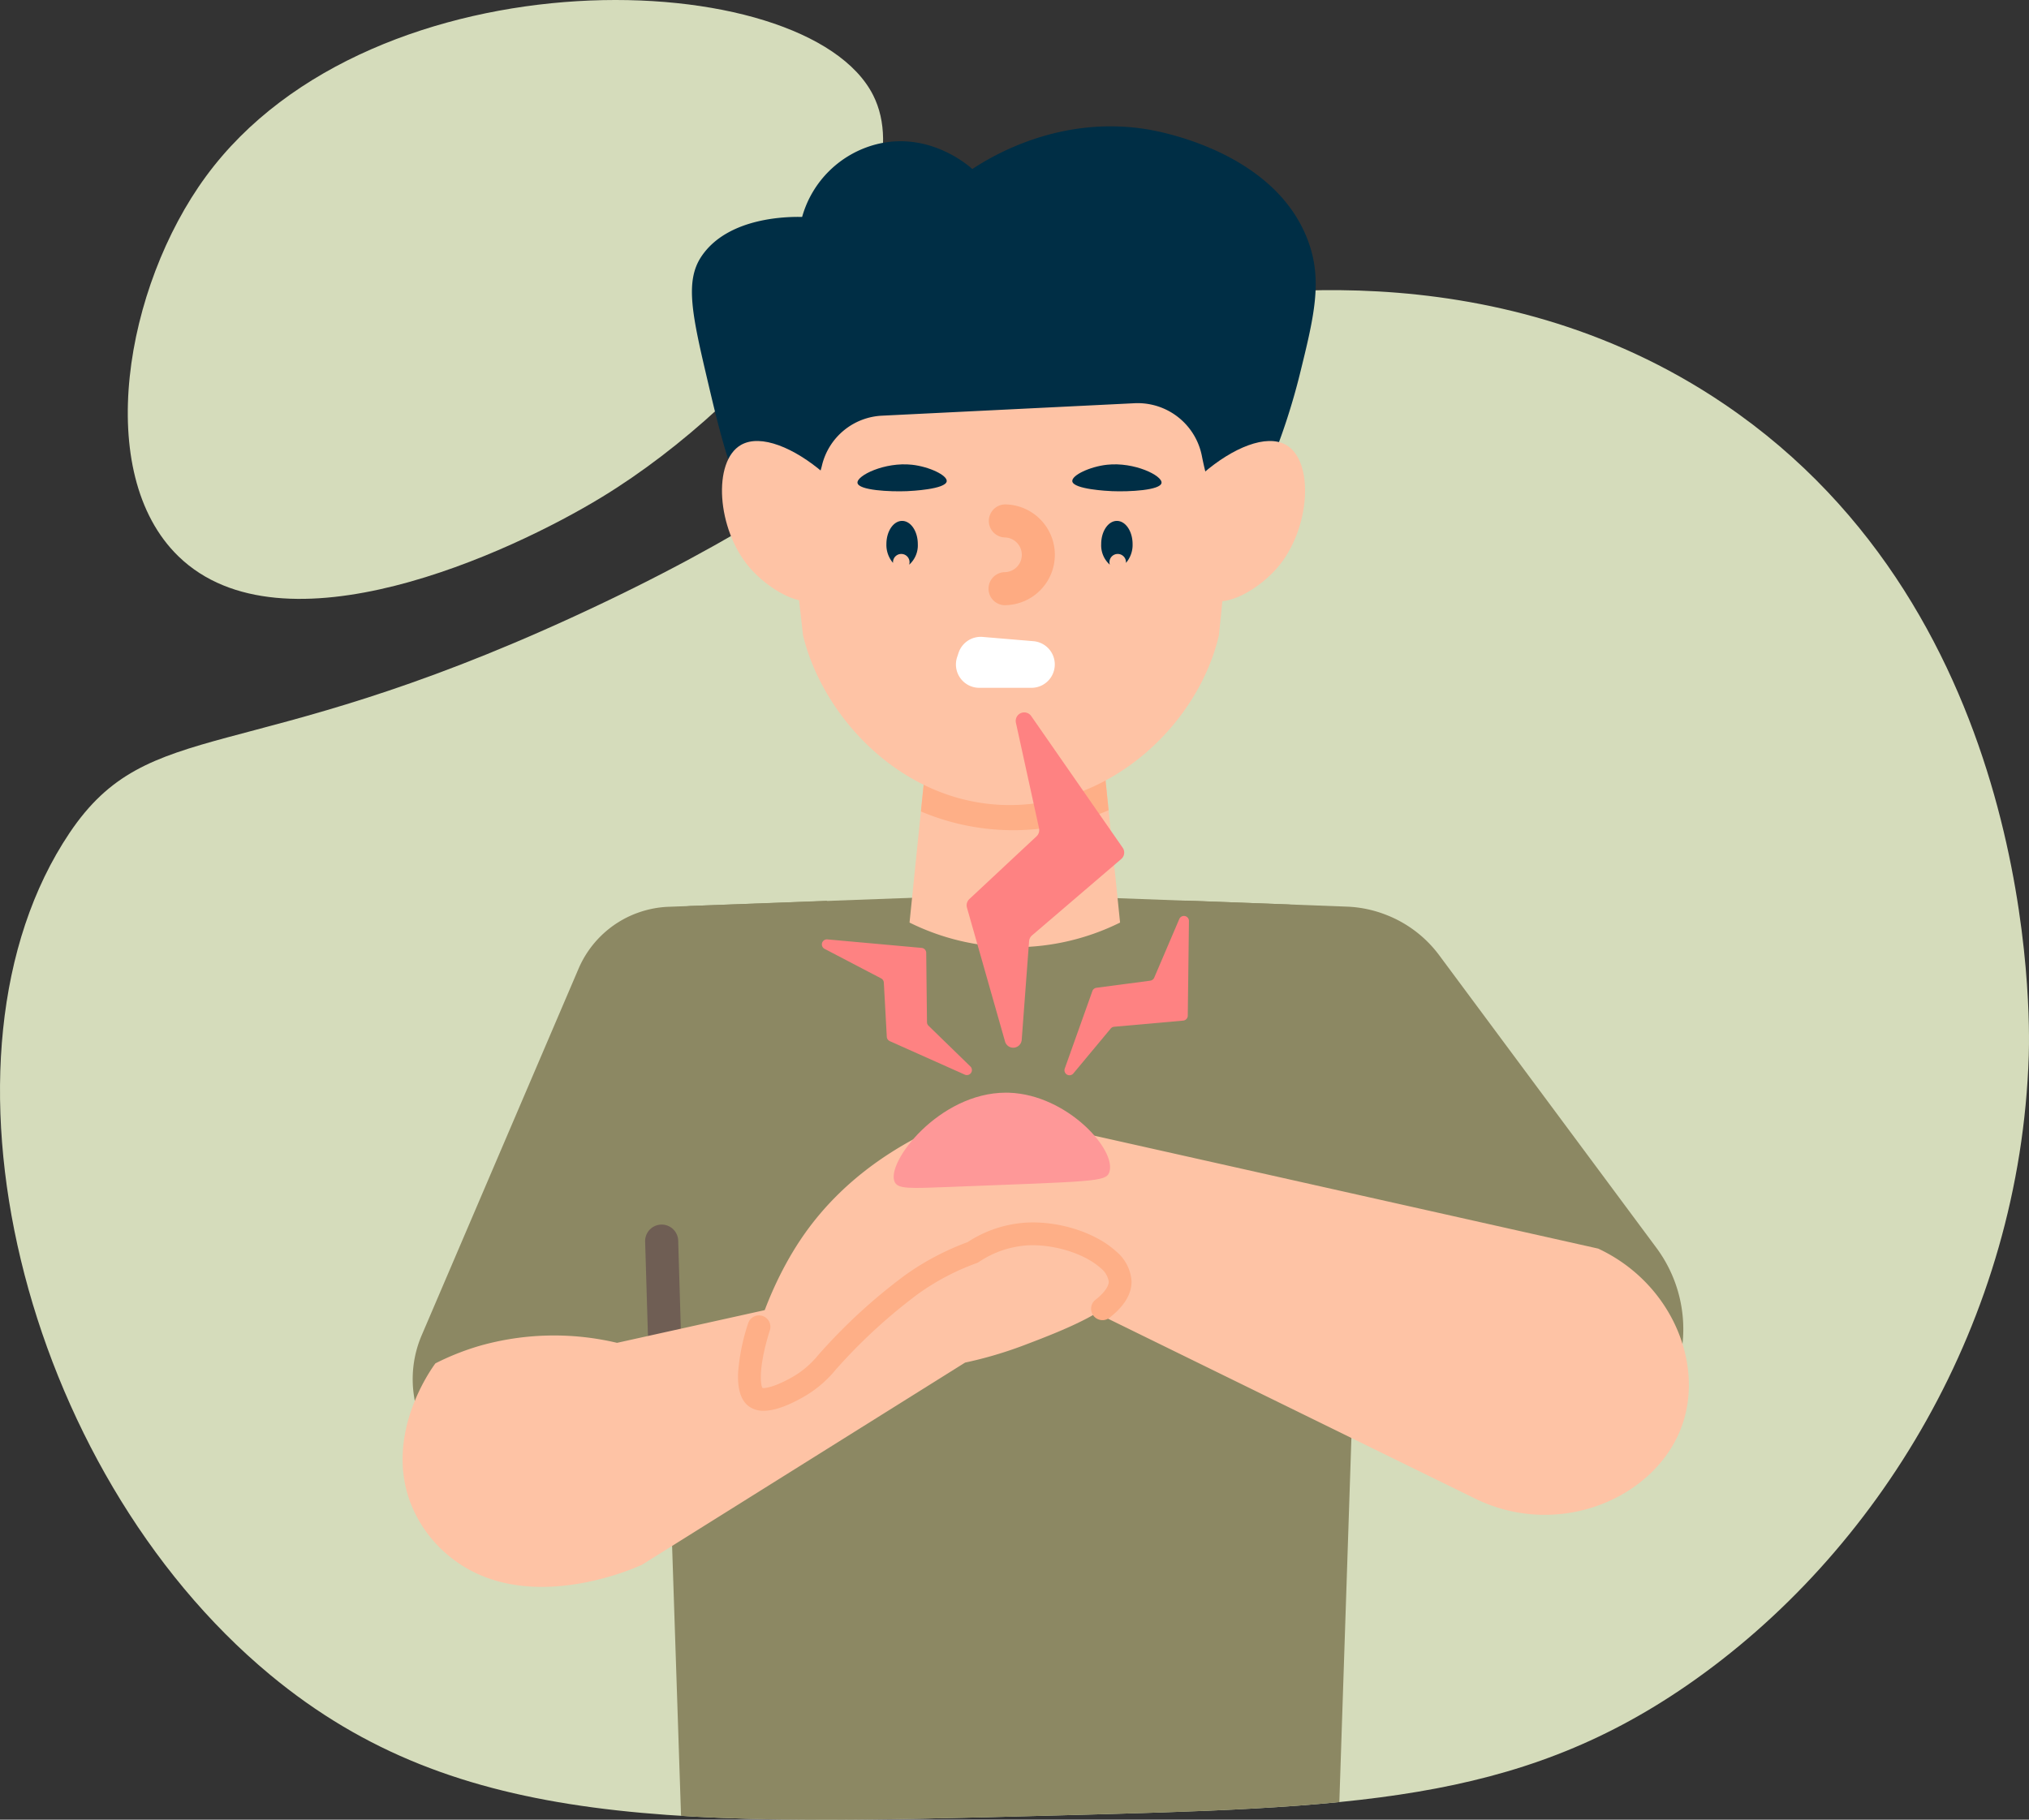 <?xml version="1.0" encoding="UTF-8"?> <svg xmlns="http://www.w3.org/2000/svg" xmlns:xlink="http://www.w3.org/1999/xlink" width="313.068" height="280.837" viewBox="0 0 313.068 280.837"><rect x="0" y="0" width="313.068" height="280.837" fill="#333333" stroke="none"/><defs><clipPath id="clip-path"><rect id="Rectangle_1200" data-name="Rectangle 1200" width="313.068" height="280.837" fill="none"></rect></clipPath><clipPath id="clip-path-2"><path id="Path_6416" data-name="Path 6416" d="M1176.06,1451.894c.531,1.06,2.274.982,8.457.742,22.218-.863,24.1-.8,24.63-2.226,1.265-3.4-6.442-12-15.431-12.315-.17-.006-.341-.009-.51-.009-10.316,0-18.621,10.864-17.146,13.807" transform="translate(-1175.89 -1438.087)" fill="none"></path></clipPath><linearGradient id="linear-gradient" x1="-8.662" y1="3.362" x2="-8.655" y2="3.362" gradientUnits="objectBoundingBox"><stop offset="0" stop-color="#fec3a5"></stop><stop offset="0.49" stop-color="#fec3a5"></stop><stop offset="0.544" stop-color="#febfa3"></stop><stop offset="0.594" stop-color="#feb3a0"></stop><stop offset="0.644" stop-color="#fea09a"></stop><stop offset="0.661" stop-color="#fe9898"></stop><stop offset="1" stop-color="#fe9898"></stop></linearGradient></defs><g id="Group_2129" data-name="Group 2129" transform="translate(0 -0.002)"><g id="Group_2124" data-name="Group 2124" transform="translate(0 0.002)"><g id="Group_2123" data-name="Group 2123" clip-path="url(#clip-path)"><path id="Path_6397" data-name="Path 6397" d="M283.15,14.693c8.107,16.048-17.322,47.074-41.863,62.032-14.187,8.647-49.179,24.789-65.316,9.147-13.22-12.815-8.258-41.6,4.222-58.632,25.735-35.116,92.7-32.855,102.957-12.547" transform="translate(-148.427 -0.002)" fill="#d5dcbb"></path><path id="Path_6398" data-name="Path 6398" d="M260.264,597.183c-26.4,18.189-51.922,18.862-97.094,20.052-58.137,1.532-92.4,2.434-121.485-21.694-38.333-31.8-53.936-95.692-30.958-129.928,12.3-18.327,26.67-9.861,77.863-33.42C142.2,407.52,143.668,391.164,179,384.467c9.805-1.858,50.827-9.634,87.127,15.01,48.082,32.642,47.1,94.479,46.905,100.495-1.314,40.925-23.241,76.864-52.769,97.212" transform="translate(0 -337.058)" fill="#d5dcbb"></path><path id="Path_6399" data-name="Path 6399" d="M577.429,1187.522h0a15.763,15.763,0,0,0-8.862,8.523l-24.2,56.569a17.165,17.165,0,0,0-1.2,9.335,25.553,25.553,0,0,0,41.192,16.228l13.611-28.355q4.462-32.125,8.924-64.25l-24.423.922a15.764,15.764,0,0,0-5.035,1.028" transform="translate(-479.297 -1046.548)" fill="#8c8863"></path><path id="Path_6400" data-name="Path 6400" d="M1592.151,1187.655l.079.033a18.533,18.533,0,0,1,7.689,6.034l33.473,45.1a21.073,21.073,0,0,1-2.276,27.8q-.151.144-.307.287c-7.281,6.709-17.936,8.811-27.791,5.609l-32.89-22.946-9.238-64.283,24.763.929a18.527,18.527,0,0,1,6.5,1.44" transform="translate(-1377.854 -1046.296)" fill="#8c8863"></path><path id="Path_6401" data-name="Path 6401" d="M858.265,1185.134a6.248,6.248,0,0,1,6.014-6.45l49.1-1.81L956,1178.441a12.9,12.9,0,0,1,12.421,13.321l-4.146,125.225c-12.465,1.242-26.6,1.614-43.487,2.059-22.606.6-41.6,1.1-58.088.067Z" transform="translate(-757.618 -1038.87)" fill="#8c8863"></path><path id="Path_6402" data-name="Path 6402" d="M851.954,1633.9h.078a2.549,2.549,0,0,0,2.472-2.625l-.51-17.082a2.55,2.55,0,1,0-5.1.152l.51,17.082a2.55,2.55,0,0,0,2.547,2.474" transform="translate(-749.351 -1422.726)" fill="#6f5e54"></path><path id="Path_6403" data-name="Path 6403" d="M1196.8,912.382a36.572,36.572,0,0,0,32.485,0l-4.1-40.094H1200.9Z" transform="translate(-1056.462 -770)" fill="#fec3a5"></path><path id="Path_6404" data-name="Path 6404" d="M1238.383,872.288q1.163,11.376,2.325,22.752a36.554,36.554,0,0,1-28.96.193l2.345-22.945Z" transform="translate(-1069.654 -770)" fill="#feaf87"></path><path id="Path_6405" data-name="Path 6405" d="M1089.171,466.4q-2.181,21.038-4.322,42.079c-3.036,13.141-15.923,26.16-32.2,26.208s-28.841-13.283-31.975-26.2q-2.363-21.046-4.771-42.088a468.289,468.289,0,0,1,73.27,0" transform="translate(-896.773 -410.441)" fill="#fec3a5"></path><path id="Path_6406" data-name="Path 6406" d="M1004.213,204.746c2.266-9.187,3.624-14.689,1.275-20.907-5.13-13.581-22.724-16.75-24.731-17.082-13.571-2.244-24.109,4.193-27.026,6.119-.437-.4-6.574-5.894-14.788-3.824a16.046,16.046,0,0,0-11.473,11.218c-1.891-.043-11.406-.093-15.553,6.119-2.566,3.844-1.406,9.074,1.02,19.377,2.161,9.179,5.125,21.771,9.943,21.926,1.306.042,2.27-.844,3.569-2.04a14.311,14.311,0,0,0,4.124-7.2,10.019,10.019,0,0,1,9.26-7.512l38.92-1.92a10.093,10.093,0,0,1,10.394,8.123c1.515,7.643,3.281,8.9,4.357,9.019,4.01.449,8.8-13.693,10.708-21.417" transform="translate(-803.705 -146.789)" fill="#002e45"></path><path id="Path_6407" data-name="Path 6407" d="M965.689,585.342c-4.5-3.874-9.7-6.08-12.748-4.334-4.4,2.52-3.745,12.959,1.275,18.867,2.7,3.172,7.872,6.477,10.963,4.844,3.453-1.824,4.061-9.68.51-19.377" transform="translate(-838.609 -512.342)" fill="#fec3a5"></path><path id="Path_6408" data-name="Path 6408" d="M1565.534,585.342c4.5-3.874,9.7-6.08,12.748-4.334,4.4,2.52,3.745,12.959-1.275,18.867-2.7,3.172-7.872,6.477-10.963,4.844-3.453-1.824-4.061-9.68-.51-19.377" transform="translate(-1379.845 -512.342)" fill="#fec3a5"></path><path id="Path_6409" data-name="Path 6409" d="M1303.685,679.389l.09,0a7.778,7.778,0,0,0,0-15.549,2.55,2.55,0,1,0-.18,5.1,2.679,2.679,0,0,1,0,5.357,2.55,2.55,0,0,0,.087,5.1" transform="translate(-1148.561 -585.993)" fill="#feab82"></path><path id="Path_6410" data-name="Path 6410" d="M1167.362,692.065a.8.8,0,0,1-.008-.112,1.275,1.275,0,1,1,2.55,0,1.372,1.372,0,0,1-.056.383,3.991,3.991,0,0,0,1.331-3.187c0-1.971-1.083-3.57-2.422-3.57s-2.422,1.6-2.422,3.57a4.245,4.245,0,0,0,1.028,2.917" transform="translate(-1029.565 -605.186)" fill="#002e45"></path><path id="Path_6411" data-name="Path 6411" d="M1142.029,613.723c.1-.93-2.723-2.261-5.354-2.549-4.213-.462-8.56,1.681-8.414,2.8.15,1.147,5.008,1.387,7.649,1.275.575-.024,5.979-.28,6.119-1.53" transform="translate(-995.953 -539.448)" fill="#002e45"></path><path id="Path_6412" data-name="Path 6412" d="M1452.8,692.065a.779.779,0,0,0,.008-.112,1.275,1.275,0,1,0-2.55,0,1.358,1.358,0,0,0,.056.383,3.991,3.991,0,0,1-1.331-3.187c0-1.971,1.084-3.57,2.422-3.57s2.422,1.6,2.422,3.57a4.245,4.245,0,0,1-1.027,2.917" transform="translate(-1279.072 -605.186)" fill="#002e45"></path><path id="Path_6413" data-name="Path 6413" d="M1410.912,613.723c-.1-.93,2.723-2.261,5.354-2.549,4.213-.462,8.56,1.681,8.414,2.8-.15,1.147-5.008,1.387-7.649,1.275-.575-.024-5.979-.28-6.119-1.53" transform="translate(-1245.461 -539.448)" fill="#002e45"></path><path id="Path_6414" data-name="Path 6414" d="M1273.033,842.465h0a3.6,3.6,0,0,1-3.6,3.6h-8.046a3.6,3.6,0,0,1-3.419-4.744l.219-.658a3.6,3.6,0,0,1,3.721-2.452l7.827.658a3.6,3.6,0,0,1,3.3,3.592" transform="translate(-1110.284 -739.913)" fill="#fff"></path><path id="Path_6415" data-name="Path 6415" d="M1117.034,1482.63l-95.218-21.342c-8.97,2.971-20.383,8.744-27.909,20.052-6.231,9.363-9.693,22.363-6.8,24.274,1.721,1.137,6.076-1.4,6.684-1.759a15.917,15.917,0,0,0,4.221-3.635,84.816,84.816,0,0,1,13.134-12.078,38.829,38.829,0,0,1,9.381-4.925l77.042,37.759c13.264,6.823,28.6.113,32.482-11.257,3.286-9.614-1.848-21.87-13.016-27.088" transform="translate(-870.442 -1289.932)" fill="#fec3a5"></path></g></g><g id="Group_2126" data-name="Group 2126" transform="translate(137.889 168.637)"><g id="Group_2125" data-name="Group 2125" clip-path="url(#clip-path-2)"><rect id="Rectangle_1201" data-name="Rectangle 1201" width="16.864" height="36.607" transform="translate(-2.141 14.82) rotate(-86.769)" fill="url(#linear-gradient)"></rect></g></g><g id="Group_2128" data-name="Group 2128" transform="translate(0 0.002)"><g id="Group_2127" data-name="Group 2127" clip-path="url(#clip-path)"><path id="Path_6417" data-name="Path 6417" d="M640.569,1629.113c.224,3.4-9.543,7.115-14.892,9.147a62.594,62.594,0,0,1-9.147,2.7l-49.837,31.192c-.884.417-17.415,7.922-28.964-.7a19.869,19.869,0,0,1-6.8-8.912c-3.945-10.536,3.112-20.432,3.87-21.459a39.76,39.76,0,0,1,6.8-2.7,42.1,42.1,0,0,1,21.225-.469l34.945-7.739a31.136,31.136,0,0,1,13.016-8.091c13.825-4.238,29.479,2.392,29.785,7.036" transform="translate(-467.618 -1430.669)" fill="#fec3a5"></path><path id="Path_6418" data-name="Path 6418" d="M972.9,1637.336c-1.338-.884-1.944-2.7-1.8-5.405a31.592,31.592,0,0,1,1.546-7.527,1.759,1.759,0,0,1,3.354,1.061c-1.72,5.44-1.519,8.338-1.146,8.928.458.091,2.105-.221,4.815-1.8a14.174,14.174,0,0,0,3.729-3.21l.042-.049a85.75,85.75,0,0,1,13.444-12.364,40.829,40.829,0,0,1,9.614-5.079,18.579,18.579,0,0,1,8.627-2.986c5.085-.407,10.93,1.377,14.213,4.34a6.583,6.583,0,0,1,2.461,4.644c.044,1.948-1.089,3.847-3.367,5.642a1.759,1.759,0,1,1-2.178-2.762c1.305-1.029,2.044-2.05,2.028-2.8a3.324,3.324,0,0,0-1.3-2.111c-2.538-2.29-7.514-3.772-11.575-3.446a15.149,15.149,0,0,0-7.149,2.531,1.765,1.765,0,0,1-.359.181,37.366,37.366,0,0,0-8.96,4.7,83.7,83.7,0,0,0-12.823,11.792l-.041.048a17.7,17.7,0,0,1-4.632,3.964c-2.609,1.522-4.754,2.286-6.412,2.286a3.776,3.776,0,0,1-2.128-.579" transform="translate(-857.206 -1420.187)" fill="#feaf87"></path><path id="Path_6419" data-name="Path 6419" d="M1271.958,967.7l5.875,20.661a1.314,1.314,0,0,0,2.575-.261l1.138-15.218a1.315,1.315,0,0,1,.456-.9l13.759-11.782a1.314,1.314,0,0,0,.225-1.748l-14.111-20.317a1.314,1.314,0,0,0-2.363,1.031l3.567,16.287a1.314,1.314,0,0,1-.387,1.241l-10.366,9.687a1.315,1.315,0,0,0-.367,1.32" transform="translate(-1122.76 -827.623)" fill="#fe8282"></path><path id="Path_6420" data-name="Path 6420" d="M1091.884,1252.055l11.582,5.172a.776.776,0,0,0,.858-1.265l-6.459-6.284a.776.776,0,0,1-.235-.548q-.06-5.348-.119-10.7a.776.776,0,0,0-.706-.764l-14.548-1.313a.776.776,0,0,0-.429,1.461l8.726,4.559a.776.776,0,0,1,.416.646l.457,8.366a.776.776,0,0,0,.458.667" transform="translate(-954.598 -1091.375)" fill="#fe8282"></path><path id="Path_6421" data-name="Path 6421" d="M1404.906,1217.077l-4.258,11.948a.776.776,0,0,0,1.328.757l5.764-6.927a.776.776,0,0,1,.528-.277l10.654-.948a.776.776,0,0,0,.707-.763l.181-14.606a.776.776,0,0,0-1.49-.315l-3.869,9.054a.777.777,0,0,1-.612.464l-8.305,1.1a.776.776,0,0,0-.629.509" transform="translate(-1236.359 -1064.116)" fill="#fe8282"></path></g></g></g></svg> 
